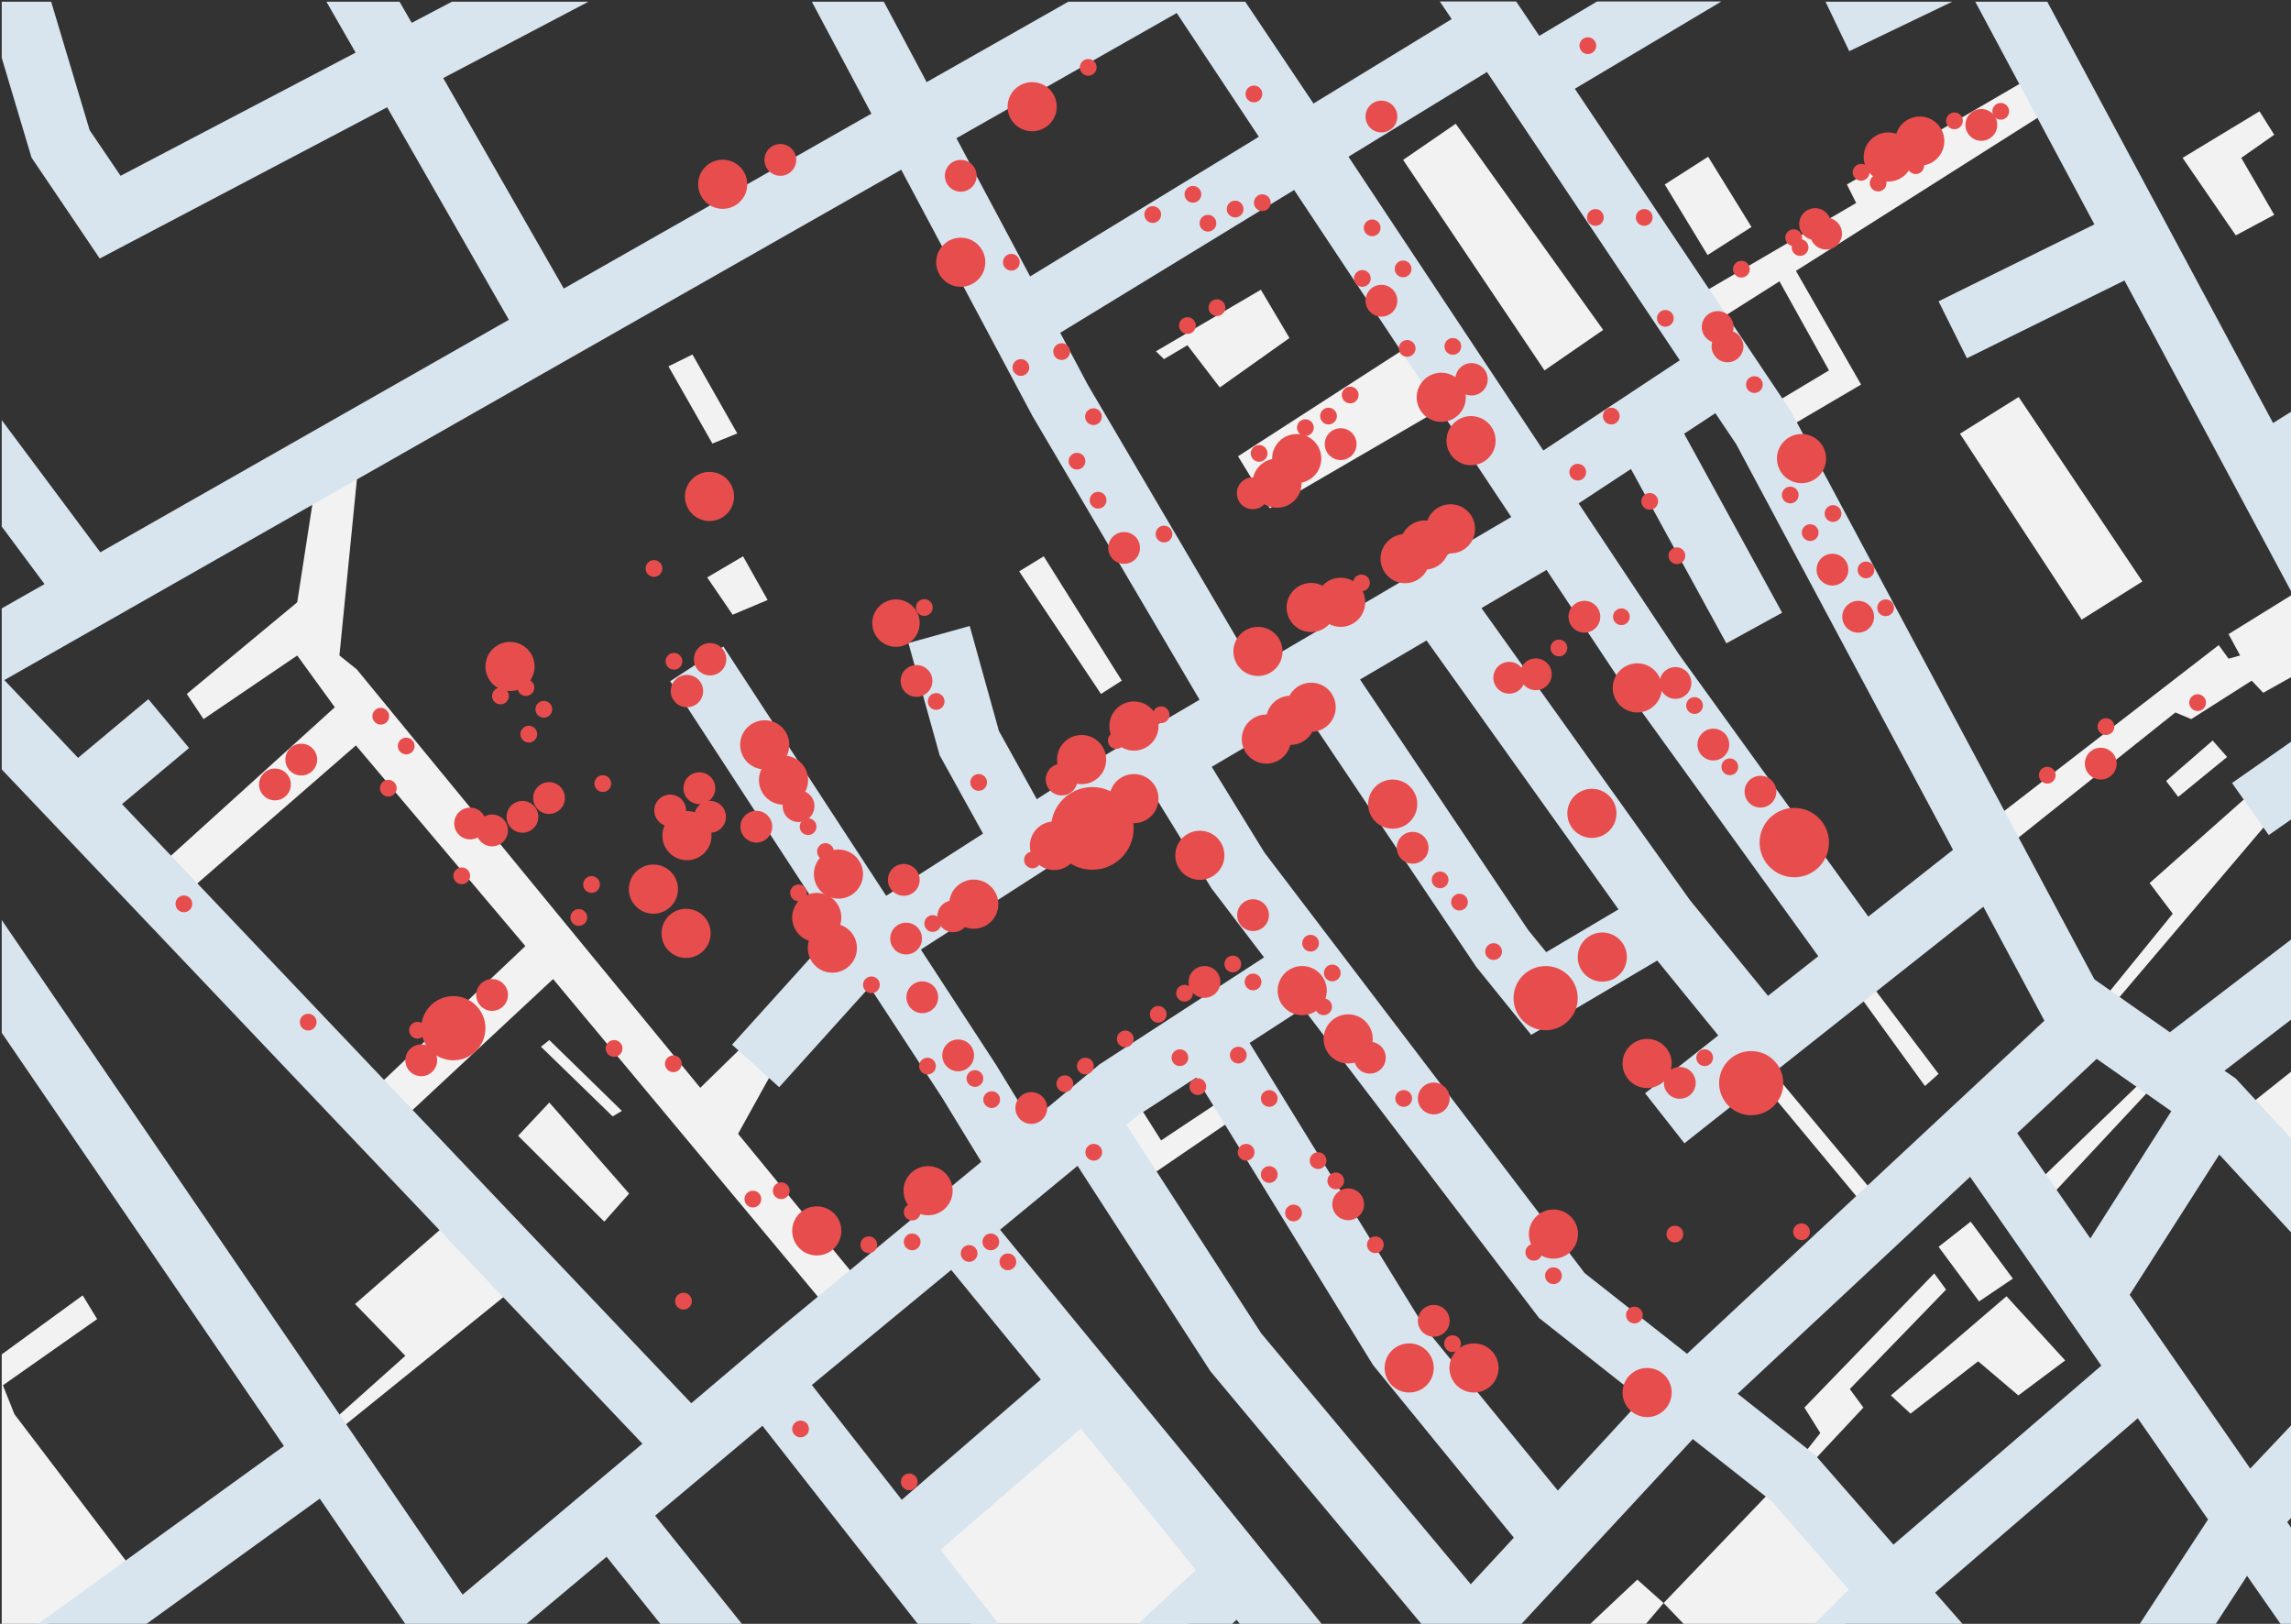<?xml version="1.0" encoding="utf-8"?>
<!-- Generator: Adobe Illustrator 23.0.1, SVG Export Plug-In . SVG Version: 6.00 Build 0)  -->
<svg version="1.1" id="Layer_1" xmlns="http://www.w3.org/2000/svg" xmlns:xlink="http://www.w3.org/1999/xlink" x="0px" y="0px"
	 width="792.4px" height="561.6px" viewBox="0 0 792.4 561.6" style="enable-background:new 0 0 792.4 561.6;" xml:space="preserve"
	>
<rect x="0" y="0" width="792.4" height="561.6" fill="#333333" stroke="none"/>
<style type="text/css">
	.st0{fill:#F2F2F2;}
	.st1{fill:#D8E5EF;}
	.st2{fill:#E84D4D;}
	.st3{fill:none;}
</style>
<g>
	<g>
		<polygon class="st0" points="781.5,38.5 754.9,54.6 773.3,81.4 786.6,74.3 775.2,54.6 786.6,46.6 		"/>
	</g>
	<g>
		<polygon class="st0" points="638.8,63.8 642,70.2 589.5,100.9 595.1,110.2 706.7,39.5 699.9,28.2 		"/>
	</g>
	<g>
		<polygon class="st0" points="575.8,63.8 590.6,88.2 605.8,78.5 590.8,54.2 		"/>
	</g>
	<g>
		<polygon class="st0" points="613.7,94.1 632.6,128.1 615.6,138.3 620.2,146.8 643.7,133 620.2,92 		"/>
	</g>
	<g>
		<polygon class="st0" points="677.9,150 720,214.3 741,201.1 698.2,137.3 		"/>
	</g>
	<g>
		<polygon class="st0" points="774.8,226.7 770.8,227.8 767.4,223.1 691.5,281.8 697,290.6 752.4,246.4 757.9,248.7 778.8,235.4 
			782.8,239.6 792.6,234.1 792.6,205.8 770.8,219.3 		"/>
	</g>
	<g>
		<polygon class="st0" points="749.2,270.1 753.4,275.6 770.3,261.8 765.3,256.1 		"/>
	</g>
	<g>
		<polygon class="st0" points="743.5,305.4 751.5,316 724.2,349.6 727.6,351.3 786.6,281.8 777.1,275.6 		"/>
	</g>
	<g>
		<polygon class="st0" points="775.4,384.2 792.6,401.1 792.6,370.5 		"/>
	</g>
	<g>
		<polygon class="st0" points="702.7,410.8 705.7,417.5 746.2,374.1 743.5,371.4 		"/>
	</g>
	<g>
		<polygon class="st0" points="669,440.4 624.1,486.8 629.6,495.6 621.6,505.7 624.1,508.6 644.5,486.8 639.8,480.4 673.1,446 		"/>
	</g>
	<g>
		<polygon class="st0" points="670.5,431.2 684.5,450.1 696.2,442.2 681.6,422.5 		"/>
	</g>
	<g>
		<polygon class="st0" points="641.3,341.8 665.8,375.6 670.5,371.4 645.5,338.3 		"/>
	</g>
	<g>
		<polygon class="st0" points="606.7,368.8 612.8,378.5 645.2,417.5 647.3,411.6 609.9,366.8 		"/>
	</g>
	<g>
		<polygon class="st0" points="654,482.6 660.8,488.9 684.2,470.8 698.1,482.6 714.3,470.5 694,448.3 		"/>
	</g>
	<g>
		<polygon class="st0" points="566.3,546.3 549.4,562.2 568.8,562.2 575.4,554.4 		"/>
	</g>
	<g>
		<polygon class="st0" points="612.8,515.4 575.4,554.4 582.9,562.2 637.4,562.2 649.6,549.5 		"/>
	</g>
	<g>
		<polygon class="st0" points="401.6,394.4 393.3,381.3 379.3,386.7 397,407.2 425.7,387.6 421.9,380.9 		"/>
	</g>
	<g>
		<polygon class="st0" points="379.5,483.6 312.6,530.2 336.4,562.2 410.5,562.2 422.8,545.5 		"/>
	</g>
	<g>
		<polygon class="st0" points="122.8,451 140.2,468.9 107.5,498.1 111.1,499.5 179.2,444.5 160.2,418.3 		"/>
	</g>
	<g>
		<polygon class="st0" points="5,489.1 1,479.1 33.6,456.2 28.6,448 0.6,468.4 0.6,562.2 14.5,562.2 51.4,550.1 		"/>
	</g>
	<g>
		<polygon class="st0" points="179.2,392.8 209,422.5 217.6,412.8 190,381.3 		"/>
	</g>
	<g>
		<polygon class="st0" points="117.4,226.7 124.3,157.1 108.6,170.8 102.8,208.3 64.6,240 70.4,248.7 102.8,226.7 115.8,244.6 
			51,303.3 60,312.7 123.1,257.8 181.7,327.2 129.1,377 138.6,387.7 191.3,338.6 286.5,452.8 299.5,446 123.4,231.5 		"/>
	</g>
	<g>
		<polygon class="st0" points="237.4,380.9 252.8,396.6 268.2,368.8 258.5,360.3 		"/>
	</g>
	<g>
		<polygon class="st0" points="187.1,362 211.9,386.1 215.1,384.2 190,359.7 		"/>
	</g>
	<g>
		<polygon class="st0" points="244.6,199.7 253.4,212.6 265.5,207.5 257,192.4 		"/>
	</g>
	<g>
		<polygon class="st0" points="352.5,197.6 380.8,240 388,235.4 361,192.4 		"/>
	</g>
	<g>
		<polygon class="st0" points="231.2,126.7 246.4,153.4 255,149.9 239.5,122.6 		"/>
	</g>
	<g>
		<polygon class="st0" points="399.8,121.5 402.6,124.2 410.7,119.4 421.9,134 446,116.9 436.1,100.2 		"/>
	</g>
	<g>
		<polygon class="st0" points="428.2,157.8 439.2,175.8 503.5,138.4 487.7,119.4 		"/>
	</g>
	<g>
		<polygon class="st0" points="485.3,55.3 534.2,128.1 554.5,114.1 503.5,42.8 		"/>
	</g>
	<g>
		<polygon class="st1" points="772,270.8 784.7,288.8 792.6,283.3 792.6,256.4 		"/>
		<polygon class="st1" points="675.2,0.6 631.4,0.6 639.6,17.7 		"/>
		<polygon class="st1" points="724.4,77.6 670.5,104.2 680.3,123.9 734.8,97 792.6,204.8 792.6,142.3 786.2,146.3 708.1,0.6 
			683.2,0.6 		"/>
		<path class="st1" d="M736.6,447.8l31-48.5l25,27.1v-32.5l-19.3-20.9l-3.9-2.7l23.2-17.8v-27.7L750.5,357l-26.1-18.3l-105-196.5
			L544.7,30.7l50.7-30.2h-43l-20,11.9l-8-11.9H498l4.1,6.1l-47.8,29.2L430.7,0.6h-61.2l-49,27.8L305.7,0.6h-24.9l20.6,38.7L195,99.8
			L153.3,27l50.2-26.4h-47.2l-13.9,7.3l-4.2-7.3h-25.3l10.1,17.6L41.7,60.8L31,45L17.7,0.6H0.6V20l10.3,34.5l23.6,34.9l99.4-52.3
			l42.1,73.5L34.7,191L0.6,145.3v36.8L15.4,202l-14.8,8.4v55.7l221.6,233.2L160,551.5L0.6,318.2v39l97.6,142.9l-85.7,62H50
			l60.6-43.8l29.9,43.8h41l28.3-23.7l19,23.7h28.2l-30.4-37.9l37.1-31.1l54.1,69h28l-20.5-26.1l48.5-41.9l23.1,28.2l16.7,20.7
			L393,562.2h32.5l2.2-2l1.6,2h28.3l-43.4-53.7l-68.3-83.2l26.8-22.1l45.6,70.5l0.4,0.6l73.4,87.9h33.6l59.8-64.5l27.3,21.5
			l26.7,30.6L627,562.2h52.3l-10-11.4l70.1-60.3l24.3,35l-24,36.7h26.3l11.2-17.2l12,17.2h3.2v-33.9l-1.3-1.9l1.3-1.4v-32
			l-14.1,14.9L736.6,447.8z M725.2,366.2l25.8,18.1l-28,44l-25.3-36.4L725.2,366.2z M593.3,142.9l7.2,10.7l75,140.3L646.2,317
			l-65.5-90.7L546,174.1l18.1-11.9l33,60.3l19.3-10.6L582.5,150L593.3,142.9z M512.4,210.3l22.5-13.2l27.6,41.6l0.1,0.2l66.3,91.8
			l-17.4,13.7l-27-33.1L512.4,210.3z M559.8,314.5l-25,14.8l-6.2-7.6L470.4,235l23-13.5L559.8,314.5z M514.3,24.9l66.7,99.7
			l-47.2,31.2L466.4,54.2L514.3,24.9z M522.7,178.8L433.8,231l-57.6-98l-9.5-17.9l80.9-49.4L522.7,178.8z M407,4.5l28.4,42.8
			l-79.1,48.3l-25.5-47.8L407,4.5z M239.1,485.3L42.2,278.1l23.2-19.4l-14.1-16.9L27,262.1L1.5,235.2L311.7,58.7l45.2,84.8l0.1,0.2
			l57.9,98.3l-32.4,19l-23.9,15.4l-13.1-23.6l-10.1-36.3l-21.2,5.9l10.8,38.8l15,27.1l-33.5,21.5l-56.3-86.2l-18.4,12l56.6,86.7
			l-35.2,39l16.3,14.7l31.3-34.7l25.1,38.4l13.5,22.1l-69.3,57.2L239.1,485.3z M360,477.1l-48.1,41.6l-31.1-39.7l3.5-2.9l44.7-36.9
			L360,477.1z M356.5,387.9l-11.9-19.5l-26.1-40l75.2-48.4l6.3-3.7l19,30.9l18.2,23.9l-56.9,37L356.5,387.9z M508.7,547.9
			l-72.5-86.8L389.6,389l3.9-3.2l20.2-13.1l61.2,99.4l48.7,59.7L508.7,547.9z M538.8,515.5l-45.9-56.2l-60.7-98.6l18.5-12
			l81.6,107.1l35.6,28.1L538.8,515.5z M583.5,468.2l-35.4-27.9L437.3,294.8l-18.2-29.6l32.3-19l59.2,88.2l19,23.5l43.6-25.7
			l21.1,25.9l-25.3,20l13.6,17.3L686,313.6l21.1,39.4L583.5,468.2z M654.9,534.2l-27.1-31L601,482l80.4-75l45.4,65.3L654.9,534.2z"
			/>
	</g>
</g>
<g>
	<g>
		<circle class="st2" cx="156.8" cy="355.6" r="11.1"/>
	</g>
	<g>
		<circle class="st2" cx="170.2" cy="344.1" r="5.5"/>
	</g>
	<g>
		<circle class="st2" cx="145.7" cy="366.7" r="5.5"/>
	</g>
	<g>
		<circle class="st2" cx="189.9" cy="276" r="5.5"/>
	</g>
	<g>
		<circle class="st2" cx="180.7" cy="282.5" r="5.5"/>
	</g>
	<g>
		<circle class="st2" cx="170.2" cy="287.2" r="5.5"/>
	</g>
	<g>
		<circle class="st2" cx="162.6" cy="284.8" r="5.5"/>
	</g>
	<g>
		<circle class="st2" cx="104.2" cy="262.7" r="5.5"/>
	</g>
	<g>
		<circle class="st2" cx="95.1" cy="271.3" r="5.5"/>
	</g>
	<g>
		<circle class="st2" cx="356.7" cy="383.2" r="5.5"/>
	</g>
	<g>
		<circle class="st2" cx="331.4" cy="365" r="5.5"/>
	</g>
	<g>
		<circle class="st2" cx="319" cy="344.9" r="5.5"/>
	</g>
	<g>
		<circle class="st2" cx="313.4" cy="324.6" r="5.5"/>
	</g>
	<g>
		<circle class="st2" cx="329.7" cy="316.9" r="5.5"/>
	</g>
	<g>
		<circle class="st2" cx="312.6" cy="304.3" r="5.5"/>
	</g>
	<g>
		<circle class="st2" cx="241.9" cy="272.6" r="5.5"/>
	</g>
	<g>
		<circle class="st2" cx="261.6" cy="285.9" r="5.5"/>
	</g>
	<g>
		<circle class="st2" cx="276.2" cy="278.8" r="5.5"/>
	</g>
	<g>
		<circle class="st2" cx="245.6" cy="282.5" r="5.5"/>
	</g>
	<g>
		<circle class="st2" cx="231.8" cy="280.3" r="5.5"/>
	</g>
	<g>
		<circle class="st2" cx="245.6" cy="228" r="5.6"/>
	</g>
	<g>
		<circle class="st2" cx="237.6" cy="239" r="5.6"/>
	</g>
	<g>
		<circle class="st2" cx="317" cy="235.5" r="5.5"/>
	</g>
	<g>
		<circle class="st2" cx="388.8" cy="189.5" r="5.5"/>
	</g>
	<g>
		<circle class="st2" cx="433.3" cy="170.6" r="5.5"/>
	</g>
	<g>
		<circle class="st2" cx="463.7" cy="153.6" r="5.5"/>
	</g>
	<g>
		
			<ellipse transform="matrix(0.383 -0.924 0.924 0.383 192.862 551.059)" class="st2" cx="508.8" cy="131.2" rx="5.6" ry="5.6"/>
	</g>
	<g>
		<circle class="st2" cx="477.8" cy="104" r="5.5"/>
	</g>
	<g>
		<circle class="st2" cx="594.1" cy="113.1" r="5.5"/>
	</g>
	<g>
		<circle class="st2" cx="597.5" cy="119.8" r="5.5"/>
	</g>
	<g>
		<circle class="st2" cx="627.8" cy="77.5" r="5.5"/>
	</g>
	<g>
		<circle class="st2" cx="631.6" cy="80.8" r="5.5"/>
	</g>
	<g>
		<circle class="st2" cx="685.3" cy="43.2" r="5.5"/>
	</g>
	<g>
		<circle class="st2" cx="633.8" cy="197" r="5.5"/>
	</g>
	<g>
		<circle class="st2" cx="642.7" cy="213.3" r="5.5"/>
	</g>
	<g>
		<circle class="st2" cx="726.6" cy="264.1" r="5.5"/>
	</g>
	<g>
		<circle class="st2" cx="608.9" cy="273.8" r="5.5"/>
	</g>
	<g>
		<circle class="st2" cx="592.6" cy="257.5" r="5.5"/>
	</g>
	<g>
		<circle class="st2" cx="579.5" cy="236.2" r="5.5"/>
	</g>
	<g>
		<circle class="st2" cx="548" cy="213.3" r="5.5"/>
	</g>
	<g>
		<circle class="st2" cx="531.2" cy="233.2" r="5.5"/>
	</g>
	<g>
		<circle class="st2" cx="522" cy="234.4" r="5.5"/>
	</g>
	<g>
		<circle class="st2" cx="488.6" cy="293.2" r="5.5"/>
	</g>
	<g>
		<circle class="st2" cx="433.4" cy="316.5" r="5.5"/>
	</g>
	<g>
		<circle class="st2" cx="416.6" cy="339.6" r="5.5"/>
	</g>
	<g>
		<circle class="st2" cx="367.2" cy="269.6" r="5.5"/>
	</g>
	<g>
		<circle class="st2" cx="377.8" cy="286.5" r="14.3"/>
	</g>
	<g>
		<circle class="st2" cx="534.6" cy="345.2" r="11.1"/>
	</g>
	<g>
		<circle class="st2" cx="605.7" cy="374.6" r="11.1"/>
	</g>
	<g>
		<ellipse transform="matrix(0.16 -0.987 0.987 0.16 146.994 300.271)" class="st2" cx="250" cy="63.8" rx="8.5" ry="8.5"/>
	</g>
	<g>
		<circle class="st2" cx="332.3" cy="90.7" r="8.5"/>
	</g>
	<g>
		<circle class="st2" cx="357" cy="36.9" r="8.5"/>
	</g>
	<g>
		<circle class="st2" cx="245.4" cy="171.7" r="8.5"/>
	</g>
	<g>
		<circle class="st2" cx="176.4" cy="230.5" r="8.5"/>
	</g>
	<g>
		<circle class="st2" cx="237.6" cy="289" r="8.5"/>
	</g>
	<g>
		<circle class="st2" cx="237.3" cy="322.8" r="8.5"/>
	</g>
	<g>
		<circle class="st2" cx="226" cy="307.5" r="8.5"/>
	</g>
	<g>
		<circle class="st2" cx="282.5" cy="425.7" r="8.5"/>
	</g>
	<g>
		<circle class="st2" cx="321" cy="411.8" r="8.5"/>
	</g>
	<g>
		<circle class="st2" cx="287.9" cy="327.9" r="8.5"/>
	</g>
	<g>
		<circle class="st2" cx="282.5" cy="317.3" r="8.5"/>
	</g>
	<g>
		<circle class="st2" cx="290" cy="302.3" r="8.5"/>
	</g>
	<g>
		<circle class="st2" cx="264.5" cy="257.6" r="8.5"/>
	</g>
	<g>
		<circle class="st2" cx="271" cy="269.8" r="8.5"/>
	</g>
	<g>
		<circle class="st2" cx="435.1" cy="225.3" r="8.5"/>
	</g>
	<g>
		<circle class="st2" cx="453.5" cy="210.1" r="8.5"/>
	</g>
	<g>
		<circle class="st2" cx="453.5" cy="244.6" r="8.5"/>
	</g>
	<g>
		<circle class="st2" cx="446.4" cy="249.1" r="8.5"/>
	</g>
	<g>
		<circle class="st2" cx="438" cy="255.6" r="8.5"/>
	</g>
	<g>
		<circle class="st2" cx="415" cy="295.8" r="8.5"/>
	</g>
	<g>
		<circle class="st2" cx="481.7" cy="278.1" r="8.5"/>
	</g>
	<g>
		<circle class="st2" cx="463.7" cy="208.3" r="8.5"/>
	</g>
	<g>
		<circle class="st2" cx="392.2" cy="276.2" r="8.5"/>
	</g>
	<g>
		<circle class="st2" cx="392.2" cy="251.1" r="8.5"/>
	</g>
	<g>
		<circle class="st2" cx="374.1" cy="262.7" r="8.5"/>
	</g>
	<g>
		<circle class="st2" cx="336.8" cy="312.7" r="8.5"/>
	</g>
	<g>
		<circle class="st2" cx="450.4" cy="342.6" r="8.5"/>
	</g>
	<g>
		<circle class="st2" cx="466.3" cy="359.3" r="8.5"/>
	</g>
	<g>
		<circle class="st2" cx="508.8" cy="152.4" r="8.5"/>
	</g>
	<g>
		<circle class="st2" cx="501.7" cy="182.9" r="8.5"/>
	</g>
	<g>
		<circle class="st2" cx="486" cy="193.2" r="8.5"/>
	</g>
	<g>
		<circle class="st2" cx="492.8" cy="188.5" r="8.5"/>
	</g>
	<g>
		<circle class="st2" cx="441.7" cy="167.1" r="8.5"/>
	</g>
	<g>
		<circle class="st2" cx="448.5" cy="158.6" r="8.5"/>
	</g>
	<g>
		<circle class="st2" cx="498.5" cy="137.4" r="8.5"/>
	</g>
	<g>
		<circle class="st2" cx="623.1" cy="158.6" r="8.5"/>
	</g>
	<g>
		<circle class="st2" cx="664" cy="48.8" r="8.5"/>
	</g>
	<g>
		<circle class="st2" cx="653.1" cy="54.3" r="8.5"/>
	</g>
	<g>
		<circle class="st2" cx="566.3" cy="237.9" r="8.5"/>
	</g>
	<g>
		<circle class="st2" cx="550.6" cy="281.3" r="8.5"/>
	</g>
	<g>
		<circle class="st2" cx="554.2" cy="331" r="8.5"/>
	</g>
	<g>
		<circle class="st2" cx="569.7" cy="367.8" r="8.5"/>
	</g>
	<g>
		<circle class="st2" cx="537.3" cy="426.8" r="8.5"/>
	</g>
	<g>
		<circle class="st2" cx="569.7" cy="481.6" r="8.5"/>
	</g>
	<g>
		
			<ellipse transform="matrix(0.16 -0.987 0.987 0.16 -38.733 900.774)" class="st2" cx="510" cy="473.1" rx="8.5" ry="8.5"/>
	</g>
	<g>
		<circle class="st2" cx="487.4" cy="473.1" r="8.5"/>
	</g>
	<g>
		<circle class="st2" cx="466.3" cy="416.5" r="5.5"/>
	</g>
	<g>
		<circle class="st2" cx="495.9" cy="456.8" r="5.5"/>
	</g>
	<g>
		<circle class="st2" cx="309.9" cy="215.5" r="8.2"/>
	</g>
	<g>
		<circle class="st2" cx="332.3" cy="60.8" r="5.5"/>
	</g>
	<g>
		<circle class="st2" cx="477.8" cy="40.3" r="5.5"/>
	</g>
	<g>
		<circle class="st2" cx="269.9" cy="55.3" r="5.5"/>
	</g>
	<g>
		<circle class="st2" cx="620.6" cy="291.4" r="12"/>
	</g>
	<g>
		<circle class="st2" cx="581" cy="374.5" r="5.5"/>
	</g>
	<g>
		<circle class="st2" cx="495.9" cy="379.9" r="5.5"/>
	</g>
	<g>
		<circle class="st2" cx="473.8" cy="365.8" r="5.5"/>
	</g>
	<g>
		<circle class="st2" cx="364.6" cy="292.5" r="8.4"/>
	</g>
	<g>
		<circle class="st2" cx="276.9" cy="494.2" r="2.9"/>
	</g>
	<g>
		<circle class="st2" cx="314.5" cy="512.5" r="2.9"/>
	</g>
	<g>
		<circle class="st2" cx="236.4" cy="450" r="2.9"/>
	</g>
	<g>
		<circle class="st2" cx="300.5" cy="430.5" r="2.9"/>
	</g>
	<g>
		<circle class="st2" cx="315.5" cy="429.5" r="2.9"/>
	</g>
	<g>
		<circle class="st2" cx="315.5" cy="419.2" r="2.9"/>
	</g>
	<g>
		<circle class="st2" cx="335.2" cy="433.5" r="2.9"/>
	</g>
	<g>
		<circle class="st2" cx="342.7" cy="429.5" r="2.9"/>
	</g>
	<g>
		<circle class="st2" cx="270.2" cy="411.8" r="2.9"/>
	</g>
	<g>
		<circle class="st2" cx="348.6" cy="436.4" r="2.9"/>
	</g>
	<g>
		<circle class="st2" cx="260.4" cy="414.7" r="2.9"/>
	</g>
	<g>
		<circle class="st2" cx="368.3" cy="374.8" r="2.9"/>
	</g>
	<g>
		<circle class="st2" cx="375.4" cy="368.7" r="2.9"/>
	</g>
	<g>
		<circle class="st2" cx="378.3" cy="398.5" r="2.9"/>
	</g>
	<g>
		<circle class="st2" cx="343" cy="380.3" r="2.9"/>
	</g>
	<g>
		<circle class="st2" cx="337.2" cy="373" r="2.9"/>
	</g>
	<g>
		<circle class="st2" cx="322.6" cy="319.4" r="2.9"/>
	</g>
	<g>
		<circle class="st2" cx="301.4" cy="340.6" r="2.9"/>
	</g>
	<g>
		<circle class="st2" cx="320.8" cy="368.7" r="2.9"/>
	</g>
	<g>
		<circle class="st2" cx="285.5" cy="294.5" r="2.9"/>
	</g>
	<g>
		<circle class="st2" cx="279.5" cy="285.9" r="2.9"/>
	</g>
	<g>
		<circle class="st2" cx="276.2" cy="308.8" r="2.9"/>
	</g>
	<g>
		<circle class="st2" cx="208.5" cy="271" r="2.9"/>
	</g>
	<g>
		<circle class="st2" cx="204.6" cy="305.9" r="2.9"/>
	</g>
	<g>
		<circle class="st2" cx="200.2" cy="317.3" r="2.9"/>
	</g>
	<g>
		<circle class="st2" cx="173.1" cy="240.7" r="2.9"/>
	</g>
	<g>
		<circle class="st2" cx="181.9" cy="237.8" r="2.9"/>
	</g>
	<g>
		<circle class="st2" cx="159.7" cy="302.9" r="2.9"/>
	</g>
	<g>
		<circle class="st2" cx="188.1" cy="245.3" r="2.9"/>
	</g>
	<g>
		<circle class="st2" cx="182.9" cy="253.9" r="2.9"/>
	</g>
	<g>
		<circle class="st2" cx="140.5" cy="258" r="2.9"/>
	</g>
	<g>
		<circle class="st2" cx="131.7" cy="247.7" r="2.9"/>
	</g>
	<g>
		<circle class="st2" cx="134.3" cy="272.6" r="2.9"/>
	</g>
	<g>
		<circle class="st2" cx="63.6" cy="312.6" r="2.9"/>
	</g>
	<g>
		<circle class="st2" cx="106.6" cy="353.5" r="2.9"/>
	</g>
	<g>
		<circle class="st2" cx="144.4" cy="356.3" r="2.9"/>
	</g>
	<g>
		<circle class="st2" cx="232.9" cy="367.9" r="2.9"/>
	</g>
	<g>
		<circle class="st2" cx="212.4" cy="362.6" r="2.9"/>
	</g>
	<g>
		<circle class="st2" cx="502.4" cy="464.7" r="2.9"/>
	</g>
	<g>
		<circle class="st2" cx="565.3" cy="454.8" r="2.9"/>
	</g>
	<g>
		<circle class="st2" cx="579.3" cy="426.8" r="2.9"/>
	</g>
	<g>
		<circle class="st2" cx="623.1" cy="426" r="2.9"/>
	</g>
	<g>
		<circle class="st2" cx="537.3" cy="441.2" r="2.9"/>
	</g>
	<g>
		<circle class="st2" cx="530.5" cy="433.1" r="2.9"/>
	</g>
	<g>
		<circle class="st2" cx="728.4" cy="251.3" r="2.9"/>
	</g>
	<g>
		<circle class="st2" cx="760.1" cy="243" r="2.9"/>
	</g>
	<g>
		<circle class="st2" cx="708.1" cy="268.1" r="2.9"/>
	</g>
	<g>
		<circle class="st2" cx="652.2" cy="210.2" r="2.9"/>
	</g>
	<g>
		<circle class="st2" cx="626.1" cy="184.2" r="2.9"/>
	</g>
	<g>
		<circle class="st2" cx="645.4" cy="197.1" r="2.9"/>
	</g>
	<g>
		<circle class="st2" cx="619.2" cy="171.2" r="2.9"/>
	</g>
	<g>
		<circle class="st2" cx="634" cy="177.6" r="2.9"/>
	</g>
	<g>
		<circle class="st2" cx="570.6" cy="173.4" r="2.9"/>
	</g>
	<g>
		<circle class="st2" cx="580" cy="192.2" r="2.9"/>
	</g>
	<g>
		<circle class="st2" cx="545.7" cy="163.3" r="2.9"/>
	</g>
	<g>
		<circle class="st2" cx="557.3" cy="143.9" r="2.9"/>
	</g>
	<g>
		<circle class="st2" cx="560.8" cy="213.3" r="2.9"/>
	</g>
	<g>
		<circle class="st2" cx="606.8" cy="133" r="2.9"/>
	</g>
	<g>
		<circle class="st2" cx="602.3" cy="93.1" r="2.9"/>
	</g>
	<g>
		<circle class="st2" cx="576" cy="110.1" r="2.9"/>
	</g>
	<g>
		<circle class="st2" cx="568.7" cy="75.2" r="2.9"/>
	</g>
	<g>
		<circle class="st2" cx="551.8" cy="75.2" r="2.9"/>
	</g>
	<g>
		<circle class="st2" cx="620.4" cy="82.2" r="2.9"/>
	</g>
	<g>
		<circle class="st2" cx="622.6" cy="85.6" r="2.9"/>
	</g>
	<g>
		<circle class="st2" cx="649.6" cy="63.3" r="2.9"/>
	</g>
	<g>
		<circle class="st2" cx="662.6" cy="57.3" r="2.9"/>
	</g>
	<g>
		<circle class="st2" cx="643.7" cy="59.6" r="2.9"/>
	</g>
	<g>
		<circle class="st2" cx="676" cy="41.8" r="2.9"/>
	</g>
	<g>
		<circle class="st2" cx="692" cy="38.5" r="2.9"/>
	</g>
	<g>
		<circle class="st2" cx="549.2" cy="15.8" r="2.9"/>
	</g>
	<g>
		<circle class="st2" cx="502.5" cy="119.8" r="2.9"/>
	</g>
	<g>
		<circle class="st2" cx="486.7" cy="120.5" r="2.9"/>
	</g>
	<g>
		<circle class="st2" cx="485.3" cy="93" r="2.9"/>
	</g>
	<g>
		<circle class="st2" cx="471.2" cy="96.3" r="2.9"/>
	</g>
	<g>
		<circle class="st2" cx="474.6" cy="78.8" r="2.9"/>
	</g>
	<g>
		<circle class="st2" cx="467" cy="136.6" r="2.9"/>
	</g>
	<g>
		<circle class="st2" cx="435.5" cy="156.8" r="2.9"/>
	</g>
	<g>
		<circle class="st2" cx="420.9" cy="106.4" r="2.9"/>
	</g>
	<g>
		<circle class="st2" cx="410.7" cy="112.6" r="2.9"/>
	</g>
	<g>
		<circle class="st2" cx="459.5" cy="143.9" r="2.9"/>
	</g>
	<g>
		<circle class="st2" cx="451.5" cy="147.9" r="2.9"/>
	</g>
	<g>
		<circle class="st2" cx="402.6" cy="184.7" r="2.9"/>
	</g>
	<g>
		<circle class="st2" cx="353.1" cy="127.1" r="2.9"/>
	</g>
	<g>
		<circle class="st2" cx="378.2" cy="144.1" r="2.9"/>
	</g>
	<g>
		<circle class="st2" cx="379.8" cy="173" r="2.9"/>
	</g>
	<g>
		<circle class="st2" cx="372.5" cy="159.5" r="2.9"/>
	</g>
	<g>
		<circle class="st2" cx="367.2" cy="121.6" r="2.9"/>
	</g>
	<g>
		<circle class="st2" cx="349.8" cy="90.7" r="2.9"/>
	</g>
	<g>
		<circle class="st2" cx="417.8" cy="77.2" r="2.9"/>
	</g>
	<g>
		<circle class="st2" cx="398.7" cy="74.2" r="2.9"/>
	</g>
	<g>
		<circle class="st2" cx="433.7" cy="32.5" r="2.9"/>
	</g>
	<g>
		<circle class="st2" cx="436.6" cy="70.1" r="2.9"/>
	</g>
	<g>
		<circle class="st2" cx="427.2" cy="72.3" r="2.9"/>
	</g>
	<g>
		<circle class="st2" cx="412.6" cy="67.2" r="2.9"/>
	</g>
	<g>
		<circle class="st2" cx="376.4" cy="23.3" r="2.9"/>
	</g>
	<g>
		<circle class="st2" cx="226.2" cy="196.6" r="2.9"/>
	</g>
	<g>
		<circle class="st2" cx="233.1" cy="228.7" r="2.9"/>
	</g>
	<g>
		<circle class="st2" cx="586.1" cy="244" r="2.9"/>
	</g>
	<g>
		<circle class="st2" cx="598.3" cy="265.2" r="2.9"/>
	</g>
	<g>
		<circle class="st2" cx="539.2" cy="224.1" r="2.9"/>
	</g>
	<g>
		<circle class="st2" cx="470.9" cy="201.6" r="2.9"/>
	</g>
	<g>
		<circle class="st2" cx="589.6" cy="365.8" r="2.9"/>
	</g>
	<g>
		<circle class="st2" cx="516.6" cy="329.1" r="2.9"/>
	</g>
	<g>
		<circle class="st2" cx="504.8" cy="312" r="2.9"/>
	</g>
	<g>
		<circle class="st2" cx="498.1" cy="304.3" r="2.9"/>
	</g>
	<g>
		<circle class="st2" cx="457.8" cy="348.2" r="2.9"/>
	</g>
	<g>
		<circle class="st2" cx="485.5" cy="379.9" r="2.9"/>
	</g>
	<g>
		<circle class="st2" cx="460.8" cy="336.5" r="2.9"/>
	</g>
	<g>
		<circle class="st2" cx="453.3" cy="326.2" r="2.9"/>
	</g>
	<g>
		<circle class="st2" cx="455.9" cy="401.4" r="2.9"/>
	</g>
	<g>
		<circle class="st2" cx="462" cy="408.4" r="2.9"/>
	</g>
	<g>
		<circle class="st2" cx="447.4" cy="419.5" r="2.9"/>
	</g>
	<g>
		<circle class="st2" cx="475.7" cy="430.5" r="2.9"/>
	</g>
	<g>
		<circle class="st2" cx="414.3" cy="375.8" r="2.9"/>
	</g>
	<g>
		<circle class="st2" cx="439" cy="379.9" r="2.9"/>
	</g>
	<g>
		<circle class="st2" cx="428.3" cy="364.9" r="2.9"/>
	</g>
	<g>
		<circle class="st2" cx="431" cy="398.5" r="2.9"/>
	</g>
	<g>
		<circle class="st2" cx="408.1" cy="365.8" r="2.9"/>
	</g>
	<g>
		<circle class="st2" cx="439" cy="406.2" r="2.9"/>
	</g>
	<g>
		<circle class="st2" cx="409.7" cy="343.5" r="2.9"/>
	</g>
	<g>
		<circle class="st2" cx="400.6" cy="350.8" r="2.9"/>
	</g>
	<g>
		<circle class="st2" cx="426.4" cy="333.4" r="2.9"/>
	</g>
	<g>
		<circle class="st2" cx="433.4" cy="339.6" r="2.9"/>
	</g>
	<g>
		<circle class="st2" cx="389.2" cy="359.3" r="2.9"/>
	</g>
	<g>
		<circle class="st2" cx="323.8" cy="242.6" r="2.9"/>
	</g>
	<g>
		<circle class="st2" cx="357.1" cy="297.4" r="2.9"/>
	</g>
	<g>
		<circle class="st2" cx="338.5" cy="270.6" r="2.9"/>
	</g>
	<g>
		<circle class="st2" cx="319.7" cy="210.1" r="2.9"/>
	</g>
	<g>
		<circle class="st2" cx="386.1" cy="256.1" r="2.9"/>
	</g>
	<g>
		<circle class="st2" cx="401.6" cy="247.2" r="2.9"/>
	</g>
	<rect class="st3" width="792" height="561.6"/>
</g>
</svg>

